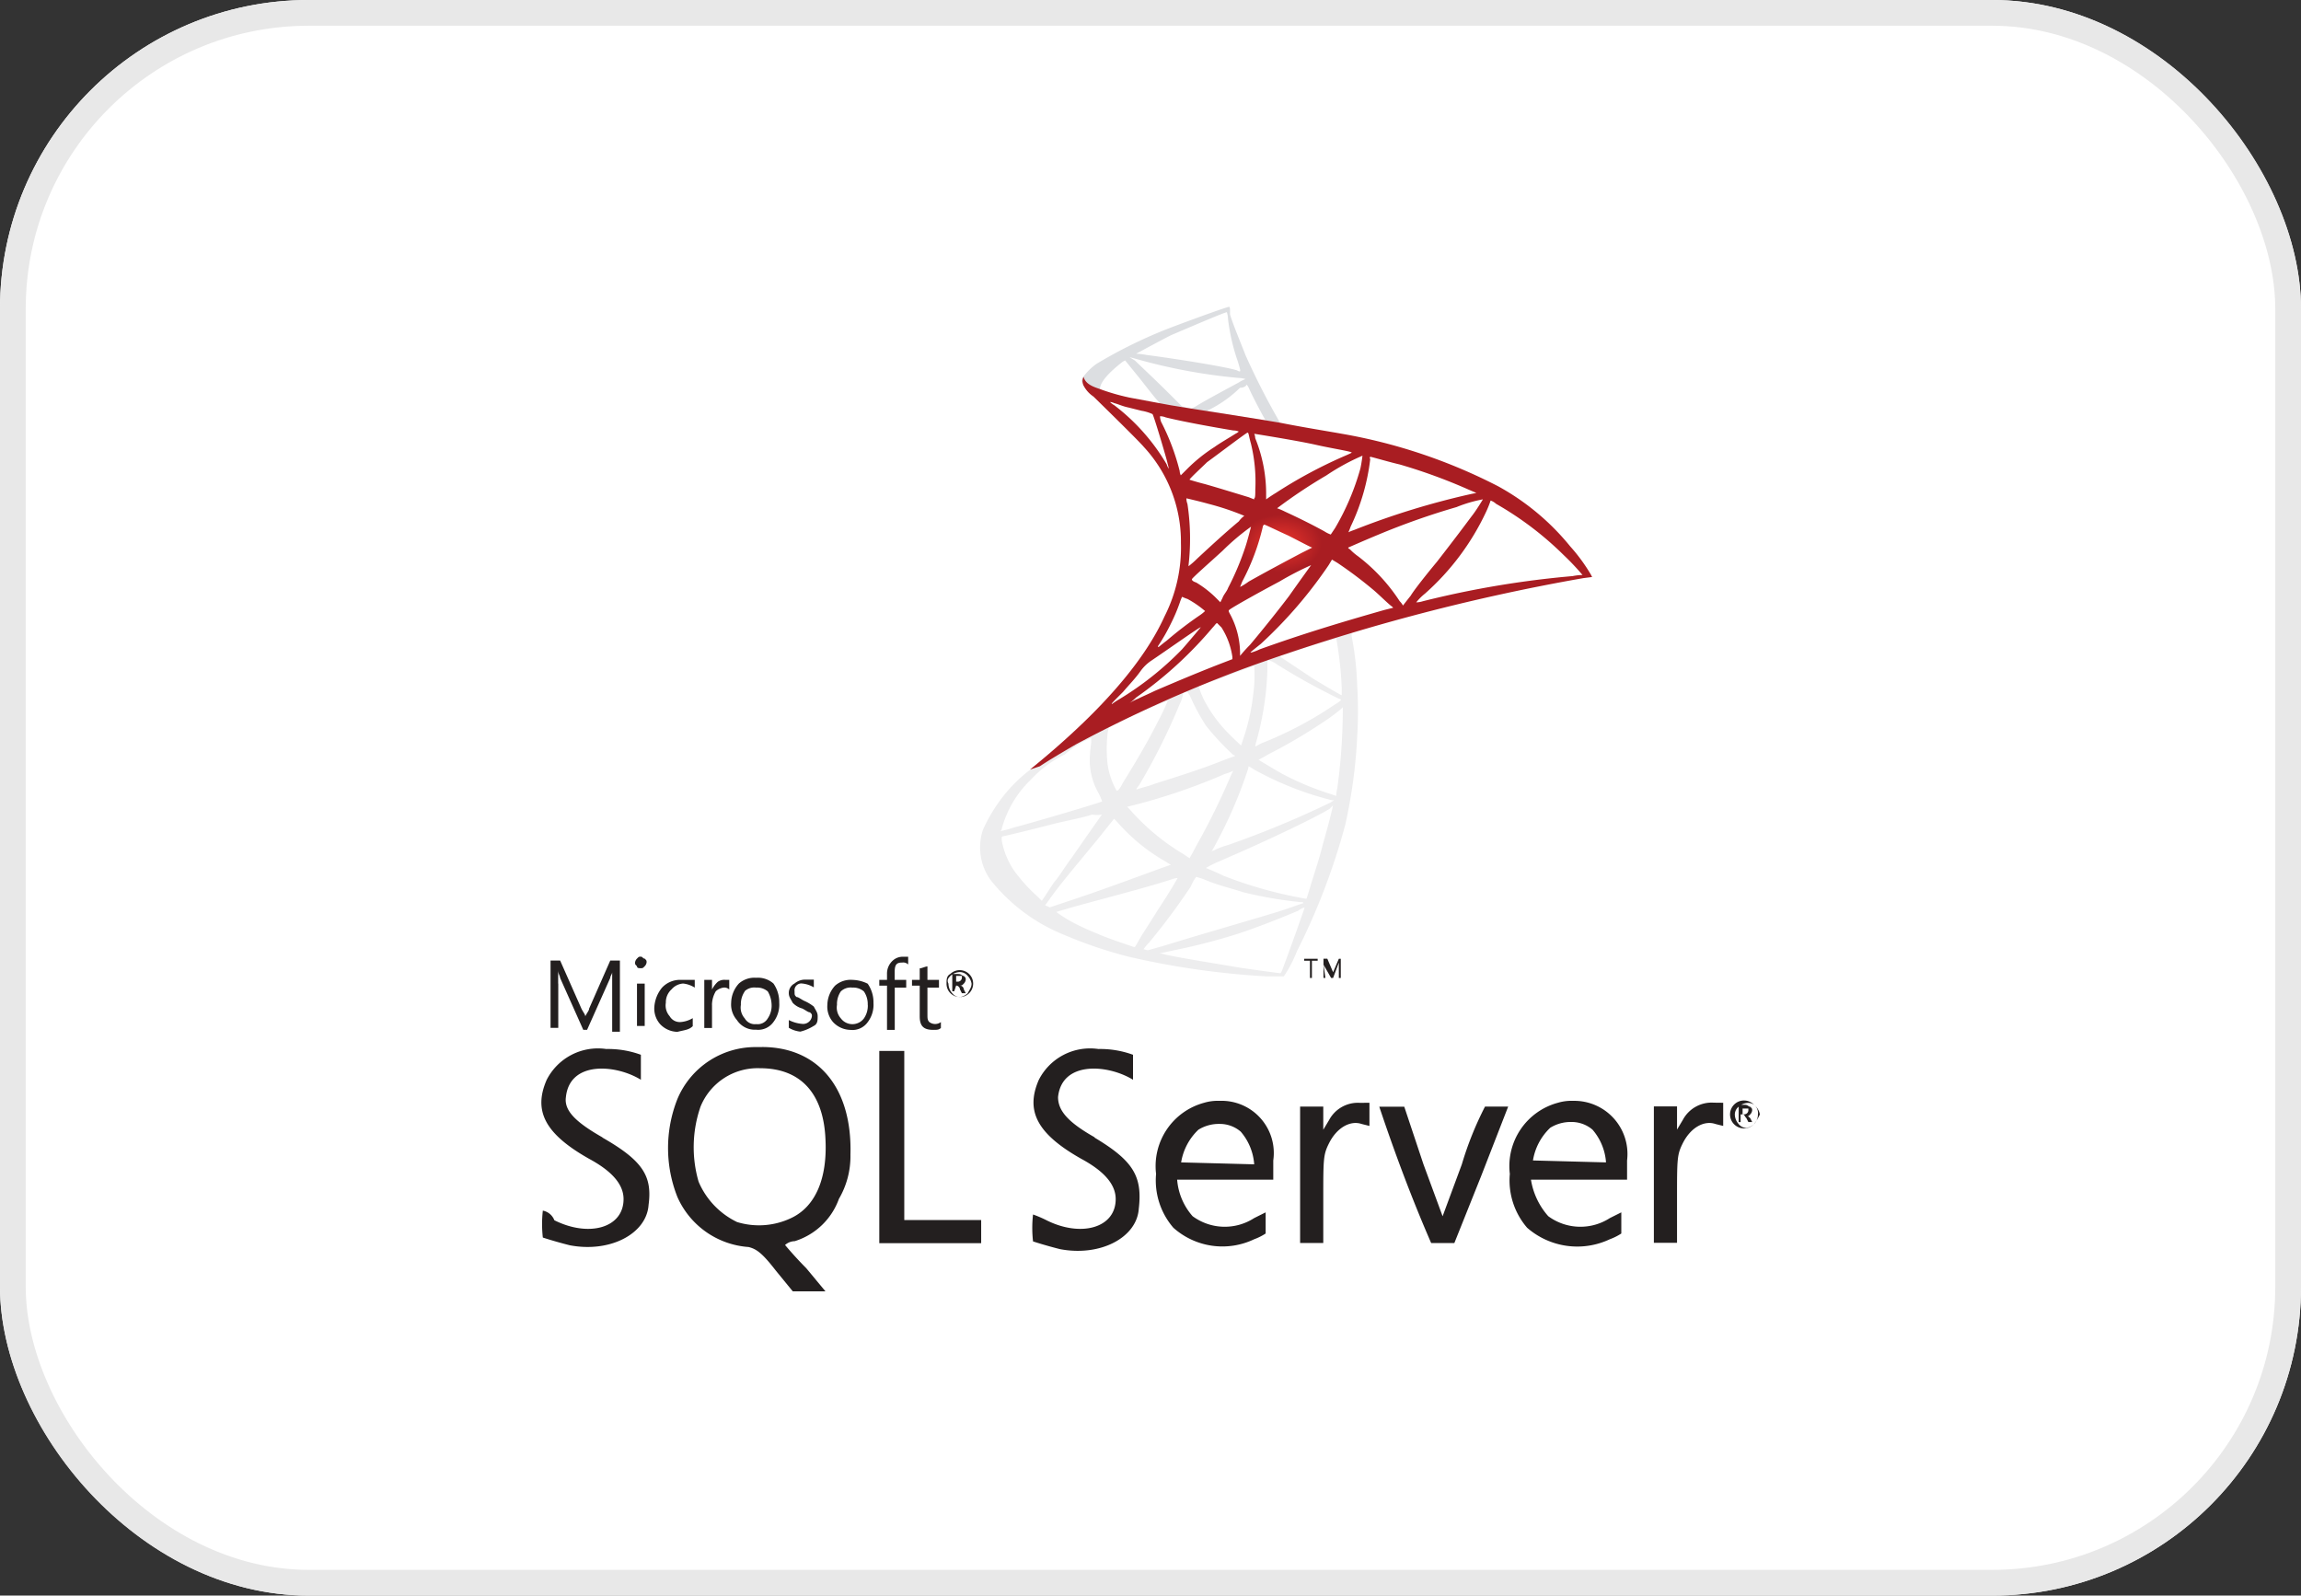 <svg id="Group_172617" data-name="Group 172617" xmlns="http://www.w3.org/2000/svg" xmlns:xlink="http://www.w3.org/1999/xlink" width="89.411" height="62" viewBox="0 0 89.411 62">
  <rect x="0" y="0" width="89.411" height="62" fill="#333333" stroke="none"/>
  <defs>
    <linearGradient id="linear-gradient" x1="-725.508" y1="-544.254" x2="-724.912" y2="-544.64" gradientUnits="objectBoundingBox">
      <stop offset="0" stop-color="#909ca9"/>
      <stop offset="1" stop-color="#ededee"/>
    </linearGradient>
    <linearGradient id="linear-gradient-2" x1="-1334.152" y1="-1562.97" x2="-1333.27" y2="-1562.97" gradientUnits="objectBoundingBox">
      <stop offset="0" stop-color="#939fab"/>
      <stop offset="1" stop-color="#dcdee1"/>
    </linearGradient>
    <radialGradient id="radial-gradient" cx="0.446" cy="0.424" r="0.073" gradientUnits="objectBoundingBox">
      <stop offset="0" stop-color="#ee352c"/>
      <stop offset="1" stop-color="#a91d22"/>
    </radialGradient>
  </defs>
  <g id="Group_172616" data-name="Group 172616">
    <g id="bg" fill="#fff" stroke="#e8e8e8" stroke-width="1">
      <rect width="89.411" height="62" rx="12" stroke="none"/>
      <rect x="0.5" y="0.5" width="88.411" height="61" rx="11.5" fill="none"/>
    </g>
  </g>
  <g id="ms-sql" transform="translate(21.038 11.923)">
    <g id="Group_161148" data-name="Group 161148" transform="translate(17.044)">
      <path id="Path_86255" data-name="Path 86255" d="M-161.679,99.006l-5.228,1.7-4.548,2-1.275.34c-.34.3-.68.638-1.02.935-.383.34-.765.68-1.063.893a5.789,5.789,0,0,0-1.02,1.02,6.265,6.265,0,0,0-.765,1.275,2.167,2.167,0,0,0,.3,1.955,6.956,6.956,0,0,0,2.848,2.125,17.3,17.3,0,0,0,2.508.85,31.268,31.268,0,0,0,5.356.765h.68a5.085,5.085,0,0,0,.51-.978,25.665,25.665,0,0,0,1.87-4.888,19.869,19.869,0,0,0,.468-3.4,17.014,17.014,0,0,0,0-2.083,11.94,11.94,0,0,0-.213-1.87v-.17a3.389,3.389,0,0,1,.723-.213l-.128-.255Zm-1.19.723a14.3,14.3,0,0,1,.213,1.955v.255c-.043,0-.68-.383-1.105-.638l-1.275-.85c-.042-.042-.042-.042.3-.128C-164.187,100.111-162.911,99.729-162.869,99.729Zm-2.635.85a1.062,1.062,0,0,1,.34.17,25.44,25.44,0,0,0,2.38,1.318c.128.043.17.043-.17.255a14.529,14.529,0,0,1-2.72,1.445,2.026,2.026,0,0,0-.34.17.744.744,0,0,1,.043-.213,11.522,11.522,0,0,0,.425-2.763c0-.383,0-.383.042-.383Zm-.553.213a5.6,5.6,0,0,1-.043,1.148,8.158,8.158,0,0,1-.383,1.7l-.085.255s-.553-.51-.723-.723a5.231,5.231,0,0,1-.723-1.063,3.362,3.362,0,0,1-.213-.553c.085.043,2.168-.765,2.168-.765Zm-2.593,1.02h0a.611.611,0,0,0,.085.128,8.118,8.118,0,0,0,.638,1.19,10.185,10.185,0,0,0,.893.978c.085.085.17.17.213.17.043.043.043,0-.6.255-.765.3-1.573.553-2.508.85-.213.085-.425.128-.68.213-.042,0-.042,0,.085-.17a24.061,24.061,0,0,0,1.573-3.146,1.251,1.251,0,0,0,.128-.383.091.091,0,0,1,.085-.085Zm-.765.34a8.154,8.154,0,0,1-.383.808c-.383.765-.808,1.488-1.36,2.38-.085.17-.17.3-.213.3,0,.043-.043,0-.085-.085a3.022,3.022,0,0,1-.3-.935,5.566,5.566,0,0,1,0-1.19c.043-.255.043-.255.17-.3a23.161,23.161,0,0,1,2.168-.978Zm6.8.255v.17a23.347,23.347,0,0,1-.213,2.975,1.358,1.358,0,0,0-.043.3l-.255-.085a11.142,11.142,0,0,1-1.828-.765c-.383-.213-.935-.553-.935-.553s.17-.085.383-.213a20.82,20.82,0,0,0,2.168-1.275,6.9,6.9,0,0,0,.68-.51l.043-.043Zm-9.777,1.19v.17c0,.085-.043.3-.043.425a2.592,2.592,0,0,0,.34,1.573,2.527,2.527,0,0,1,.128.3c-.043.043-2.635.808-3.443,1.02a4.349,4.349,0,0,1-.468.128c-.042,0-.042,0,0-.043a4.137,4.137,0,0,1,1.148-1.955,4.44,4.44,0,0,1,1.318-.978,3.919,3.919,0,0,1,1.02-.638Zm6.121,1.105a2.2,2.2,0,0,1,.213.128,12.4,12.4,0,0,0,3.018,1.19h.085l-.128.085a37.533,37.533,0,0,1-4,1.658,2.966,2.966,0,0,0-.553.213.148.148,0,0,0-.085.043,3.071,3.071,0,0,0,.17-.3,17.487,17.487,0,0,0,1.233-2.848.67.67,0,0,0,.042-.17Zm-.6.17-.085.17a27.27,27.27,0,0,1-1.36,2.763c-.128.255-.255.468-.255.468l-.255-.17a8.7,8.7,0,0,1-2.083-1.743l-.085-.085.34-.085A23.3,23.3,0,0,0-167.2,105,1.931,1.931,0,0,0-166.865,104.872Zm3.868,1.36h0c0,.085-.213.893-.383,1.488-.128.51-.255.893-.468,1.573-.085.3-.17.553-.17.553h-.043a16.548,16.548,0,0,1-3.188-.893c-.255-.128-.68-.3-.68-.3a4.671,4.671,0,0,1,.51-.255c1.785-.765,3.656-1.658,4.293-2.04l.128-.128Zm-8.969.34s-.51.723-1.19,1.7c-.255.34-.51.765-.638.893-.128.17-.255.383-.34.51l-.17.255-.17-.17A6.16,6.16,0,0,1-175.2,109a3,3,0,0,1-.638-1.275c-.042-.17-.042-.3,0-.3s1.105-.255,2.083-.51c.553-.128,1.19-.255,1.4-.34a1.03,1.03,0,0,0,.383,0Zm.468.17.128.128a7.2,7.2,0,0,0,1.87,1.53,2.209,2.209,0,0,0,.213.128c-.042,0-2.423.893-3.571,1.275l-1.148.383a.148.148,0,0,0-.085-.043l-.085-.043.128-.17c.383-.553.85-1.105,1.87-2.338l.68-.85ZM-168.31,109a3.309,3.309,0,0,1,.383.128c.51.213.935.3,1.445.468a16.123,16.123,0,0,0,2.21.383c.085,0,.127,0,.127.043-.042,0-.6.213-1.02.34-.68.213-2.763.808-4.421,1.318l-.6.17a.965.965,0,0,1-.17-.043,1.882,1.882,0,0,1,.213-.255,26.056,26.056,0,0,0,1.615-2.168,1.882,1.882,0,0,1,.213-.383Zm-.723.043s-.255.468-.765,1.233c-.213.34-.425.68-.51.808s-.213.34-.255.425l-.128.213h-.043c-.128-.043-1.148-.383-1.4-.51a9.972,9.972,0,0,1-.935-.425,5.209,5.209,0,0,1-.68-.425s.553-.17,1.19-.34c1.743-.468,2.678-.723,3.316-.935a.744.744,0,0,1,.213-.043Zm4.931,1.148h0c0,.043-.638,1.828-.85,2.38a.465.465,0,0,1-.085.17c-.085,0-.978-.128-1.573-.213-.978-.17-2.635-.425-3.061-.553h-.085l.6-.128a23.6,23.6,0,0,0,2.465-.638c.765-.255,1.53-.553,2.338-.893a.657.657,0,0,1,.255-.128Z" transform="translate(176.711 -86.849)" fill="url(#linear-gradient)"/>
      <path id="Path_86256" data-name="Path 86256" d="M-165.7,82.733c-.085,0-1.488.51-2.38.85a18.5,18.5,0,0,0-2.763,1.36,2.229,2.229,0,0,0-.553.553c0,.042-.042.085-.042.128l.51.51,1.275.383,2.975.553,3.443.6.042-.3h-.042l-.468-.085-.085-.17a28.1,28.1,0,0,1-1.275-2.508c-.213-.553-.468-1.148-.6-1.573,0-.255,0-.3-.043-.3Zm-.085.213h0a.926.926,0,0,1,.043.255,7.788,7.788,0,0,0,.383,1.658c.128.425.128.425-.042.34-.383-.128-2.21-.425-3.528-.6a2.17,2.17,0,0,0-.383-.043s.935-.51,1.36-.723c.6-.255,2.083-.893,2.168-.893Zm-3.783,1.743.17.043a21.791,21.791,0,0,0,4.081.765.926.926,0,0,1,.255.043,1.2,1.2,0,0,0-.255.128c-.553.3-1.19.638-1.615.893a1.2,1.2,0,0,1-.255.128.424.424,0,0,1-.17-.042l-.17-.043-.383-.383c-.68-.68-1.233-1.19-1.445-1.4Zm-.17.128.553.68c.3.383.6.765.68.85a.734.734,0,0,1,.128.17s-.808-.128-1.233-.255c-.425-.085-.6-.128-.893-.213l-.213-.085v-.043c0-.255.34-.638.893-1.063l.085-.042Zm4.718.935a.526.526,0,0,1,.085.128c.128.3.553,1.105.638,1.233.043.043.085.043-.468-.043-1.318-.213-1.785-.3-1.785-.3a.148.148,0,0,1,.085-.043,4.684,4.684,0,0,0,1.19-.85c.17,0,.255-.085.255-.128Z" transform="translate(175.377 -82.733)" fill="url(#linear-gradient-2)"/>
      <path id="Path_86257" data-name="Path 86257" d="M-172.031,86.374a.378.378,0,0,0,0,.34,1.154,1.154,0,0,0,.383.425s1.743,1.7,1.955,1.955a5.419,5.419,0,0,1,1.445,3.741,5.9,5.9,0,0,1-.638,2.848c-.808,1.785-2.55,3.783-5.228,5.951l.383-.128c.255-.17.6-.383,1.4-.85a53.14,53.14,0,0,1,6.5-2.933,78.423,78.423,0,0,1,13.22-3.528l.34-.043-.042-.085a6.8,6.8,0,0,0-.808-1.105,9.473,9.473,0,0,0-2.805-2.338A21.09,21.09,0,0,0-162,88.585c-.468-.085-1.53-.255-2.38-.425-1.785-.3-2.975-.468-4.251-.68-.468-.085-1.148-.213-1.615-.3a8.475,8.475,0,0,1-1.063-.3c-.213-.085-.638-.17-.723-.51Zm1.02.978a.424.424,0,0,1,.17.043c.17.043.34.128.553.17l.51.128a1.646,1.646,0,0,1,.425.128c.043.043.425,1.318.553,1.785l.085.34a.465.465,0,0,1-.085-.17,7.949,7.949,0,0,0-2.04-2.3.793.793,0,0,1-.17-.128Zm1.955.553a.569.569,0,0,1,.213.043c.68.17,1.87.383,2.635.51A.516.516,0,0,1-166,88.5a.526.526,0,0,1-.128.085c-.128.085-.638.383-.808.51a6.286,6.286,0,0,0-1.105.893l-.213.213a.44.44,0,0,1-.043-.17,8.787,8.787,0,0,0-.723-1.913.744.744,0,0,1-.042-.213Zm3.4.638c.043,0,.043.128.128.425a6.219,6.219,0,0,1,.17,1.785c0,.17,0,.34-.043.34v.043l-.213-.085c-.425-.128-1.105-.34-1.7-.51-.34-.085-.6-.17-.6-.17,0-.043.51-.51.68-.68.468-.34,1.53-1.148,1.573-1.148Zm.255.043s1.615.255,2.38.425c.553.128,1.36.255,1.4.3.043,0-.042.043-.34.17a18.23,18.23,0,0,0-2.593,1.4c-.213.128-.383.255-.383.255V90.88a5.74,5.74,0,0,0-.425-2.125A.44.44,0,0,0-165.4,88.585Zm4.208.85s-.042.34-.085.51a9.668,9.668,0,0,1-.978,2.3l-.17.255a1.2,1.2,0,0,1-.255-.128q-.7-.383-1.53-.765a2.532,2.532,0,0,0-.3-.128,19.862,19.862,0,0,1,1.913-1.275,8.5,8.5,0,0,1,1.4-.765Zm.3.043c.043,0,.765.213,1.148.3a21.214,21.214,0,0,1,2.678.978l.3.128-.213.043a30.191,30.191,0,0,0-4.548,1.4,1.788,1.788,0,0,0-.213.085,1.786,1.786,0,0,0,.085-.213,8.325,8.325,0,0,0,.765-2.635.059.059,0,0,1,0-.085Zm-7.141,1.615s.553.128.85.213a10.239,10.239,0,0,1,1.4.468.868.868,0,0,0-.213.213c-.51.425-1.02.893-1.615,1.445a3.585,3.585,0,0,1-.34.3v-.043a9.032,9.032,0,0,0-.043-2.38A.569.569,0,0,1-168.035,91.092Zm11.519.043s-.255.425-.425.638c-.255.34-.6.808-1.36,1.785-.425.51-.893,1.105-1.02,1.318-.17.213-.3.383-.3.383a.734.734,0,0,0-.128-.17,6.984,6.984,0,0,0-1.615-1.743,2.156,2.156,0,0,1-.3-.255c-.043-.043-.085-.043-.085-.085,0,0,.68-.3,1.19-.51a28.394,28.394,0,0,1,3.018-1.063,5.241,5.241,0,0,1,1.02-.3Zm.3.043a.622.622,0,0,1,.213.128,12.638,12.638,0,0,1,2.635,2,9.421,9.421,0,0,1,.723.765,2.17,2.17,0,0,0-.383.043,36.967,36.967,0,0,0-5.823.978.911.911,0,0,1-.255.043,2.116,2.116,0,0,1,.34-.34,9.78,9.78,0,0,0,2.38-3.188,4.006,4.006,0,0,0,.17-.425Zm-8.8.935c.043,0,.553.255.935.425.34.17.893.468.935.468l-.425.213c-.723.383-1.36.723-2.04,1.105a2.512,2.512,0,0,1-.34.213l.085-.213a8.787,8.787,0,0,0,.808-2.168l.042-.043Zm-.51.085s-.128.51-.213.765a10.813,10.813,0,0,1-.68,1.615c-.043.128-.17.255-.213.383l-.085.17-.213-.213a4.091,4.091,0,0,0-.723-.553c-.128-.043-.17-.085-.17-.128s.68-.638,1.19-1.105a9,9,0,0,1,1.105-.935Zm3.146,1.275.213.128a16.211,16.211,0,0,1,1.36,1.02c.213.17.638.6.765.68l.042.043-.34.085c-1.785.51-3.188.935-4.846,1.53a1.877,1.877,0,0,1-.34.128c-.042,0-.042,0,.383-.34a17.408,17.408,0,0,0,2.635-3.06l.128-.213Zm-.808.213s-.553.765-.85,1.19c-.383.51-1.063,1.36-1.53,1.913-.213.213-.383.425-.383.425v-.128a3.247,3.247,0,0,0-.34-1.4c-.085-.17-.128-.213-.085-.255.085-.085,1.233-.723,1.955-1.105a11.884,11.884,0,0,1,1.233-.638Zm-5.016,1.233a1.786,1.786,0,0,0,.213.085,3.852,3.852,0,0,1,.68.468,1.535,1.535,0,0,1-.213.17,14.448,14.448,0,0,0-1.275.978c-.34.255-.34.3-.34.213a7.314,7.314,0,0,0,.51-.893,6.538,6.538,0,0,0,.34-.808,1.787,1.787,0,0,1,.085-.213Zm1.36,1.02.17.17a2.9,2.9,0,0,1,.425,1.148v.085l-.553.213c-.978.383-1.87.765-2.465,1.02-.17.085-.468.213-.638.3a2.026,2.026,0,0,0-.34.17,1.884,1.884,0,0,0,.255-.213,15.529,15.529,0,0,0,2.975-2.72c.085-.085.128-.17.17-.17Zm-.638.17s-.425.51-.723.85a12.177,12.177,0,0,1-2.465,1.955,2.524,2.524,0,0,0-.255.17c-.042,0,0-.043.425-.468.255-.3.468-.51.68-.808a1.635,1.635,0,0,1,.383-.383C-168.8,97-167.483,96.066-167.483,96.108Z" transform="translate(176.054 -83.654)" fill="url(#radial-gradient)"/>
    </g>
    <path id="Path_86258" data-name="Path 86258" d="M8.5,37.311H8.273A3.285,3.285,0,0,0,5.21,39.328a5.163,5.163,0,0,0,0,3.81A3.274,3.274,0,0,0,7.974,45.08c.3.075.523.224,1.046.9l.672.822h1.27l-.747-.9c-.448-.448-.822-.9-.822-.9a.572.572,0,0,1,.374-.149,2.664,2.664,0,0,0,1.718-1.643,3.274,3.274,0,0,0,.448-1.718c.075-2.615-1.27-4.183-3.436-4.183ZM9.618,43.96a2.908,2.908,0,0,1-2.092.149A3.071,3.071,0,0,1,6.032,42.54a4.816,4.816,0,0,1,.075-2.913,2.394,2.394,0,0,1,2.316-1.494c1.569,0,2.465.971,2.54,2.764.075,1.494-.374,2.615-1.345,3.063ZM31.73,39.478a1.267,1.267,0,0,0-1.2.672l-.224.374v-.9h-.9v5.3h.9V43.213c0-1.569,0-1.718.224-2.166.3-.6.822-.9,1.27-.747l.3.075v-.9ZM26.277,39.4a1.857,1.857,0,0,0-.6.075,2.548,2.548,0,0,0-1.868,2.764,2.814,2.814,0,0,0,.672,2.092,2.859,2.859,0,0,0,3.138.448,2.207,2.207,0,0,0,.448-.224v-.822l-.448.224a2.107,2.107,0,0,1-2.391-.075,2.434,2.434,0,0,1-.6-1.419h3.735v-.747A2.029,2.029,0,0,0,26.277,39.4Zm-1.494,2.391a2.244,2.244,0,0,1,.672-1.27,1.506,1.506,0,0,1,.822-.224,1.245,1.245,0,0,1,.822.3,2.186,2.186,0,0,1,.523,1.27l-2.839-.075ZM2.3,40.822C1.251,40.225.8,39.776.877,39.253c.149-1.419,1.942-1.27,2.913-.672V37.61a3.711,3.711,0,0,0-1.345-.224,2.235,2.235,0,0,0-2.316,1.2c-.523,1.2-.075,2.092,1.643,3.063.971.523,1.345,1.046,1.345,1.569,0,1.121-1.345,1.494-2.689.822a.6.6,0,0,0-.448-.374,4.672,4.672,0,0,0,0,1.046s.448.149,1.046.3c1.569.3,2.988-.448,3.063-1.569.149-1.121-.224-1.718-1.793-2.615ZM40.023,39.4a1.857,1.857,0,0,0-.6.075,2.548,2.548,0,0,0-1.868,2.764,2.814,2.814,0,0,0,.672,2.092,2.962,2.962,0,0,0,3.212.448,2.207,2.207,0,0,0,.448-.224v-.822l-.448.224a2.107,2.107,0,0,1-2.391-.075,2.8,2.8,0,0,1-.672-1.419h3.735v-.747A2.066,2.066,0,0,0,40.023,39.4Zm-1.569,2.316a2.244,2.244,0,0,1,.672-1.27,1.506,1.506,0,0,1,.822-.224,1.245,1.245,0,0,1,.822.3,2.186,2.186,0,0,1,.523,1.27l-2.839-.075Zm-17.033-.9C20.375,40.225,20,39.776,20,39.253c.149-1.419,1.942-1.27,2.913-.672V37.61a3.711,3.711,0,0,0-1.345-.224,2.235,2.235,0,0,0-2.316,1.2c-.523,1.2-.075,2.092,1.643,3.063.971.523,1.345,1.046,1.345,1.569,0,1.121-1.345,1.494-2.689.822a4.442,4.442,0,0,0-.523-.224,4.672,4.672,0,0,0,0,1.046s.448.149,1.046.3c1.569.3,2.988-.448,3.063-1.569.149-1.27-.224-1.868-1.718-2.764Zm24.055-1.345a1.267,1.267,0,0,0-1.2.672l-.224.374v-.9h-.9v5.3h.9V43.213c0-1.569,0-1.718.224-2.166.3-.6.822-.9,1.27-.747l.3.075v-.9ZM14.025,40.822V37.461h-.971v7.47h3.959v-.9H14.025V40.822ZM35.69,41.868l-.747,2.017L34.2,41.868l-.747-2.241h-.971c.6,1.793,1.27,3.586,2.017,5.3h.9l1.046-2.615,1.046-2.689h-.9a12.98,12.98,0,0,0-.9,2.241Zm-19.5-6.5a.523.523,0,1,0-.374-.9c-.149.075-.149.224-.149.374a.511.511,0,0,0,.523.523Zm-.374-.822a.571.571,0,0,1,.374-.149.388.388,0,0,1,.3.149.566.566,0,0,1,.149.3c0,.149-.075.224-.149.374a.566.566,0,0,1-.3.149.388.388,0,0,1-.3-.149.571.571,0,0,1-.149-.374C15.669,34.7,15.744,34.622,15.818,34.547Zm.224.374h0a.161.161,0,0,1,.149.149l.075.149h.149l-.075-.149a.161.161,0,0,0-.149-.149c.075,0,.075,0,.149-.075a.261.261,0,0,0,.075-.149c0-.075,0-.075-.075-.149-.075,0-.075-.075-.224-.075h-.224v.672h.075l.075-.224Zm0-.374h.224v.075a.161.161,0,0,1-.149.149h-.075v-.224Zm-15.464.3v-.523h0c0,.149.075.224.075.3l.9,2.017H1.7l.9-2.017c0-.075.075-.149.075-.224h0v2.316h.3V33.949H2.6l-.822,1.868c0,.075-.075.149-.149.3h0c0-.075-.075-.149-.149-.3L.653,33.949H.28v2.615h.3V34.846Zm3.063,0h.3v1.644h-.3Zm.149-.6c.075,0,.075,0,.149-.075a.261.261,0,0,0,.075-.149c0-.075,0-.075-.075-.149-.075,0-.075-.075-.149-.075s-.075,0-.149.075a.261.261,0,0,0-.075.149c0,.075,0,.075.075.149,0,.075.075.075.149.075Zm2.017,2.241v-.3a1.062,1.062,0,0,1-.448.149.452.452,0,0,1-.448-.224.63.63,0,0,1-.149-.523.678.678,0,0,1,.224-.523.646.646,0,0,1,.448-.224A1.062,1.062,0,0,1,5.883,35v-.3H5.36a.959.959,0,0,0-.747.3,1.327,1.327,0,0,0-.3.747.913.913,0,0,0,.224.672.947.947,0,0,0,.672.3c.3-.075.448-.075.6-.224Zm.747-.822a1.08,1.08,0,0,1,.149-.523A.566.566,0,0,1,7,35a.274.274,0,0,1,.224.075V34.7H7.078a.449.449,0,0,0-.3.075,1.031,1.031,0,0,0-.224.3h0V34.7h-.3v1.868h.3v-.9Zm1.718.971a.728.728,0,0,0,.672-.3,1.115,1.115,0,0,0,.224-.747,1.262,1.262,0,0,0-.224-.747.913.913,0,0,0-.672-.224.913.913,0,0,0-.672.224,1.141,1.141,0,0,0-.3.747.913.913,0,0,0,.224.672.827.827,0,0,0,.747.374Zm-.448-1.494A.549.549,0,0,1,8.273,35a.632.632,0,0,1,.448.149,1.08,1.08,0,0,1,.149.523.871.871,0,0,1-.149.523.452.452,0,0,1-.448.224.452.452,0,0,1-.448-.224.63.63,0,0,1-.149-.523.871.871,0,0,1,.149-.523Zm2.689,1.345c.149-.075.149-.224.149-.374s-.075-.224-.149-.374a1.633,1.633,0,0,0-.374-.224c-.149-.075-.224-.149-.3-.149-.075-.075-.075-.075-.075-.224a.264.264,0,0,1,.3-.3,1.062,1.062,0,0,1,.448.149v-.3h-.3a.632.632,0,0,0-.448.149.411.411,0,0,0-.224.374c0,.149.075.224.149.374a.8.8,0,0,0,.374.224c.149.075.224.149.3.149.075.075.075.075.075.149a.342.342,0,0,1-.374.3,1.385,1.385,0,0,1-.523-.149v.3a1.062,1.062,0,0,0,.448.149,1.785,1.785,0,0,0,.523-.224ZM12.008,34.7a.913.913,0,0,0-.672.224,1.141,1.141,0,0,0-.3.747.913.913,0,0,0,.224.672.947.947,0,0,0,.672.3.728.728,0,0,0,.672-.3,1.115,1.115,0,0,0,.224-.747,1.262,1.262,0,0,0-.224-.747,1.407,1.407,0,0,0-.6-.149Zm.6.971a.871.871,0,0,1-.149.523.56.56,0,0,1-.9,0,.63.63,0,0,1-.149-.523.871.871,0,0,1,.149-.523A.549.549,0,0,1,12.008,35a.632.632,0,0,1,.448.149.871.871,0,0,1,.149.523Zm.747.971h.3V35H14.1v-.3h-.448v-.3c0-.3.075-.374.3-.374a.274.274,0,0,1,.224.075v-.3h-.224a.571.571,0,0,0-.374.149.678.678,0,0,0-.224.523V34.7h-.3v.224h.3v1.718Zm1.27-.523c0,.374.149.523.523.523.149,0,.224,0,.3-.075V36.34a.374.374,0,0,1-.448,0c-.075-.075-.075-.149-.075-.3V35h.448v-.3h-.448v-.523c-.075,0-.224.075-.3.075V34.7h-.3v.224h.3v1.2Zm32.422,3.436a.542.542,0,1,0,.149.374.411.411,0,0,0-.149-.374Zm0,.747a.566.566,0,0,1-.3.149.388.388,0,0,1-.3-.149.571.571,0,0,1-.149-.374.388.388,0,0,1,.149-.3.571.571,0,0,1,.374-.149.388.388,0,0,1,.3.149.566.566,0,0,1,.149.3A1.633,1.633,0,0,1,47.045,40.3Zm-.3-.3c.075,0,.075,0,.149-.075a.261.261,0,0,0,.075-.149c0-.075,0-.075-.075-.149-.075,0-.075-.075-.224-.075h-.224v.672h.075v-.3H46.6c.075,0,.075.075.149.149l.075.149h.149l-.075-.149C46.821,40,46.821,40,46.746,40Zm-.075-.075H46.6V39.7h.224v.075a.161.161,0,0,1-.149.149Zm-16.883-5.3h.075v-.672h.224v-.075h-.523v.075h.224v.672Zm.523-.523v0l.3.523h.075l.224-.6v.6h.075v-.747h-.075l-.224.523v.075h0V34.4l-.224-.523h-.149v.747h.075l-.075-.523Z" transform="translate(0.075 -8.548)" fill="#231f1f"/>
  </g>
</svg>
